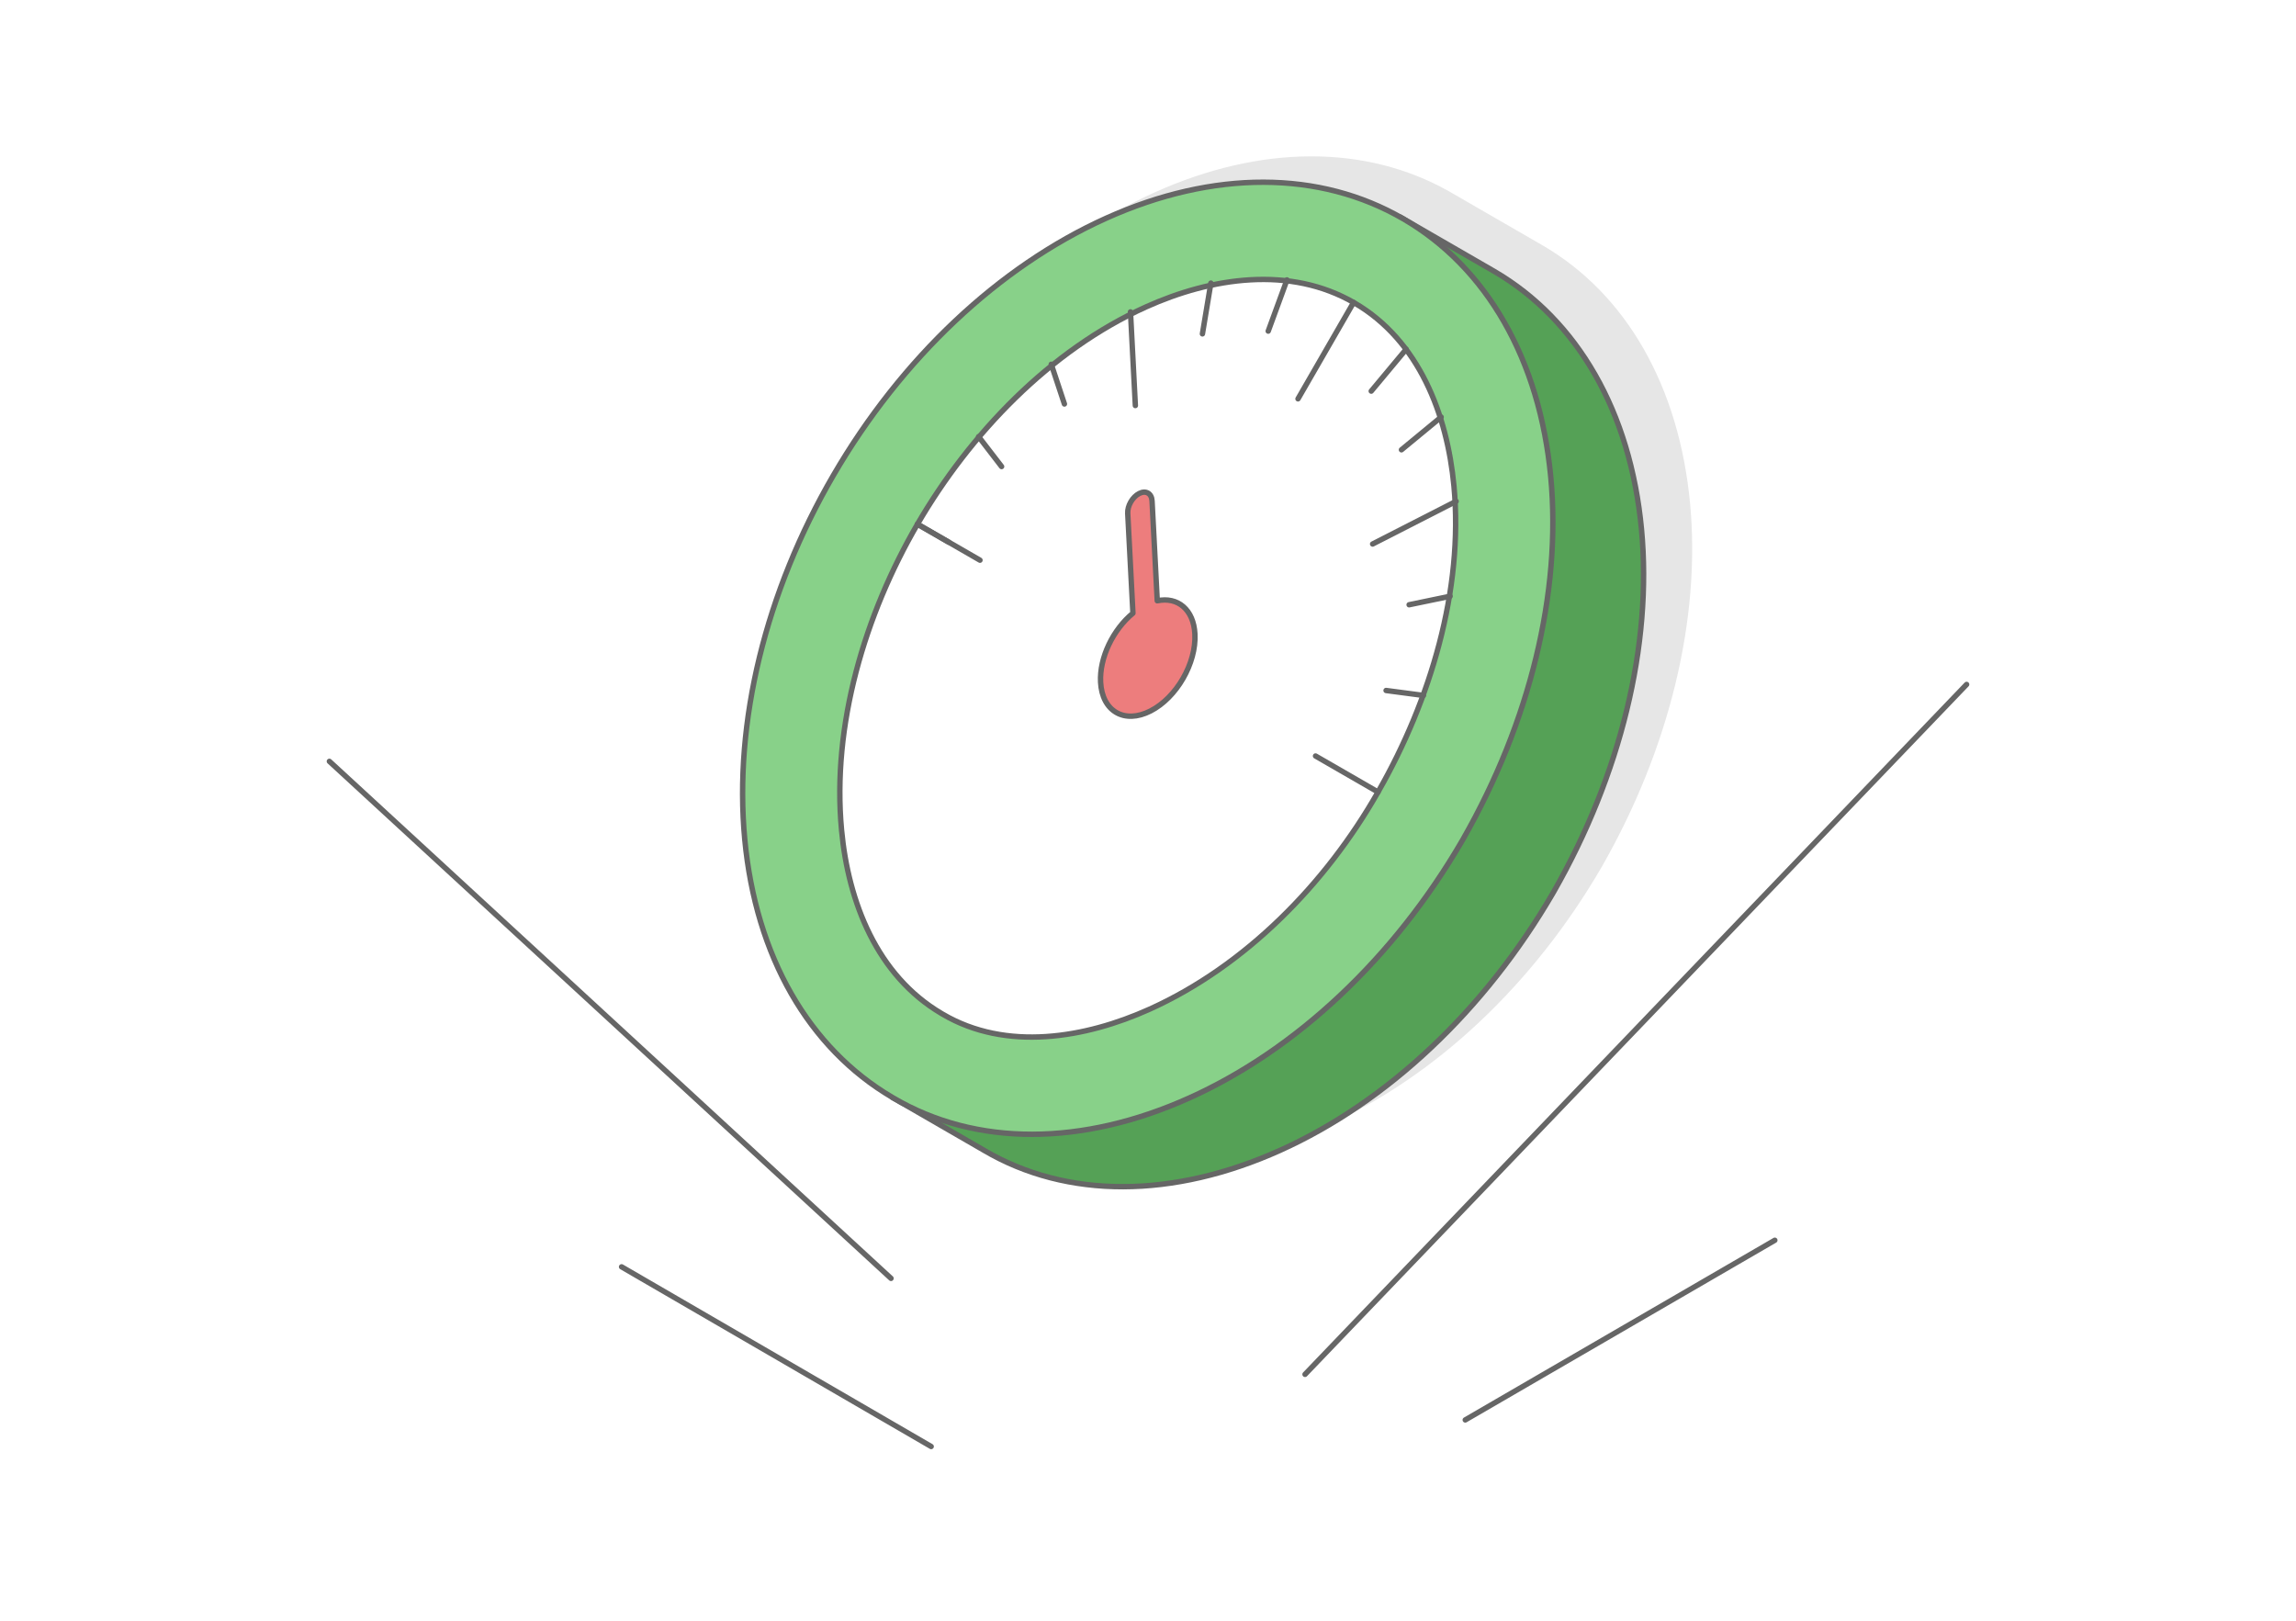<?xml version="1.0" encoding="UTF-8"?>
<!DOCTYPE svg PUBLIC "-//W3C//DTD SVG 1.1//EN" "http://www.w3.org/Graphics/SVG/1.1/DTD/svg11.dtd">
<!-- Creator: CorelDRAW 2020 (64-Bit) -->
<svg xmlns="http://www.w3.org/2000/svg" xml:space="preserve" width="425px" height="300px" version="1.1" style="shape-rendering:geometricPrecision; text-rendering:geometricPrecision; image-rendering:optimizeQuality; fill-rule:evenodd; clip-rule:evenodd"
viewBox="0 0 19848.9 14011"
 xmlns:xlink="http://www.w3.org/1999/xlink"
 xmlns:xodm="http://www.corel.com/coreldraw/odm/2003">
 <defs>
  <style type="text/css">
   <![CDATA[
    .str1 {stroke:#666666;stroke-width:46.7;stroke-linecap:round;stroke-linejoin:round;stroke-miterlimit:2.613}
    .str0 {stroke:#666666;stroke-width:46.7;stroke-linecap:round;stroke-linejoin:round;stroke-miterlimit:2.613}
    .fil1 {fill:none}
    .fil3 {fill:#55A156}
    .fil4 {fill:#88D189}
    .fil2 {fill:#E6E6E6}
    .fil5 {fill:#ED7D7D}
    .fil0 {fill:white}
   ]]>
  </style>
 </defs>
 <g id="Layer_x0020_1">
  <g id="_3002167774432">
   <rect class="fil0" width="19848.9" height="14011"/>
   <g>
    <path class="fil1 str0" d="M11282.1 11881l5719.2 -5964m-8951.4 6587.8l-2676.2 -1553.1m2329.1 99.6l-4855.2 -4469.5m9819.6 5693.3l2676.1 -1553.1"/>
   </g>
   <path class="fil2" d="M12525 1653.2l0.1 -0.1 23.6 13.6 3 1.7 1.3 0.8 783.3 452.2c723,420.6 1178.9,1218.2 1274.4,2229.9 94.7,1003.8 -182.9,2124.5 -756.7,3130.4l-9.9 17.4c-588,1010.3 -1431.6,1805.2 -2358.4,2222 -921.8,414.7 -1840.4,422.8 -2558.6,-0.1l-10.4 -6.1 -737.5 -425.8c-12.3,-6.9 -24.5,-13.9 -36.7,-21.1l-10.4 -6.1c-720,-424.1 -1178.3,-1218 -1273.8,-2229.3 -95.4,-1011 179.2,-2138.3 766.6,-3147.8 587.9,-1010.3 1431.7,-1805.2 2358.5,-2222.2 914.8,-411.6 1823.2,-414.4 2541.6,-9.4z"/>
   <g>
    <path class="fil3 str0" d="M7989.6 4561.4c587.8,-1010.3 1431.6,-1805.2 2358.4,-2222.2 570.5,-256.7 1138.5,-354.3 1659.5,-293.3l97.6 -169.2 811.2 468.3c723.1,420.6 1179,1218.2 1274.4,2229.9 94.8,1003.8 -182.8,2124.5 -756.6,3130.4l-10 17.4c-587.9,1010.3 -1431.5,1805.2 -2358.3,2222.1 -921.8,414.6 -1840.4,422.7 -2558.7,-0.2l-10.4 -6.1 -784.5 -453 95.4 -165.3c-321.4,-426 -524.7,-975.6 -584.7,-1611.1 -95.3,-1010.9 179.3,-2138.2 766.7,-3147.7z"/>
    <path class="fil4 str0" d="M7205 4108.4c587.9,-1010.3 1431.7,-1805.2 2358.4,-2222.2 926.3,-416.7 1845.9,-414.4 2568.4,5.8 723,420.6 1178.9,1218.2 1274.4,2229.9 94.7,1003.9 -182.9,2124.6 -756.7,3130.4l-9.9 17.4c-588,1010.3 -1431.5,1805.2 -2358.4,2222.1 -921.8,414.7 -1840.4,422.8 -2558.6,-0.2l-10.4 -6.1c-720,-424 -1178.3,-1217.9 -1273.8,-2229.4 -95.4,-1010.9 179.2,-2138.1 766.6,-3147.7z"/>
    <g>
     <path class="fil0 str0" d="M7931.6 4531.2c-453.7,779.7 -741.9,1738.1 -656.2,2646 58.5,619.6 305.1,1255 863.5,1584l10.4 6.2c550.1,324 1232.6,207.2 1787.1,-42.2 831.8,-374.2 1525.2,-1086.8 1973.1,-1871.9l9.9 -17.5c443,-776.6 734.9,-1734.2 649.9,-2634.9 -58.1,-615.9 -301.6,-1257.2 -860.2,-1582.2 -558.1,-324.6 -1236.9,-219.5 -1800.7,34.1 -832.4,374.6 -1522.6,1097.9 -1976.8,1878.4z"/>
     <path class="fil5 str1" d="M9794.2 5301c-171.5,141.1 -290.6,384.8 -279.5,596.5 13.1,252.5 206.3,363.9 431.5,248.8 225.1,-115.1 397,-413.1 383.8,-665.6 -11,-211.7 -148.6,-324.2 -325.5,-287.2l-45 -863c-3.4,-65.1 -53.3,-93.9 -111.3,-64.2 -58.1,29.7 -102.4,106.6 -99,171.7l45 863z"/>
     <line class="fil1 str1" x1="7931.6" y1="4531.2" x2="8471.9" y2= "4842.7" />
     <line class="fil1 str1" x1="9773" y1="2696.3" x2="9815.2" y2= "3505.8" />
     <line class="fil1 str1" x1="11701.8" y1="2614.5" x2="11221.3" y2= "3447.8" />
     <line class="fil1 str1" x1="12588.3" y1="4333.8" x2="11866.4" y2= "4702.8" />
     <line class="fil1 str1" x1="11913.1" y1="6847" x2="11372.8" y2= "6535.5" />
     <line class="fil1 str1" x1="7931.6" y1="4531.2" x2="8201.8" y2= "4687" />
     <line class="fil1 str1" x1="8460" y1="3774.9" x2="8658.8" y2= "4033.2" />
     <line class="fil1 str1" x1="9088.1" y1="3149" x2="9201.9" y2= "3492.3" />
     <line class="fil1 str1" x1="10468" y1="2447.5" x2="10395" y2= "2886.2" />
     <line class="fil1 str1" x1="11125.9" y1="2419.6" x2="10963.8" y2= "2862.4" />
     <line class="fil1 str1" x1="12156.4" y1="3019" x2="11854.4" y2= "3381.1" />
     <line class="fil1 str1" x1="12458.7" y1="3605.4" x2="12115.6" y2= "3888.3" />
     <line class="fil1 str1" x1="12536.1" y1="5154.6" x2="12182" y2= "5228" />
     <line class="fil1 str1" x1="12305.8" y1="6011.8" x2="11982.7" y2= "5969.2" />
    </g>
   </g>
  </g>
 </g>
</svg>
